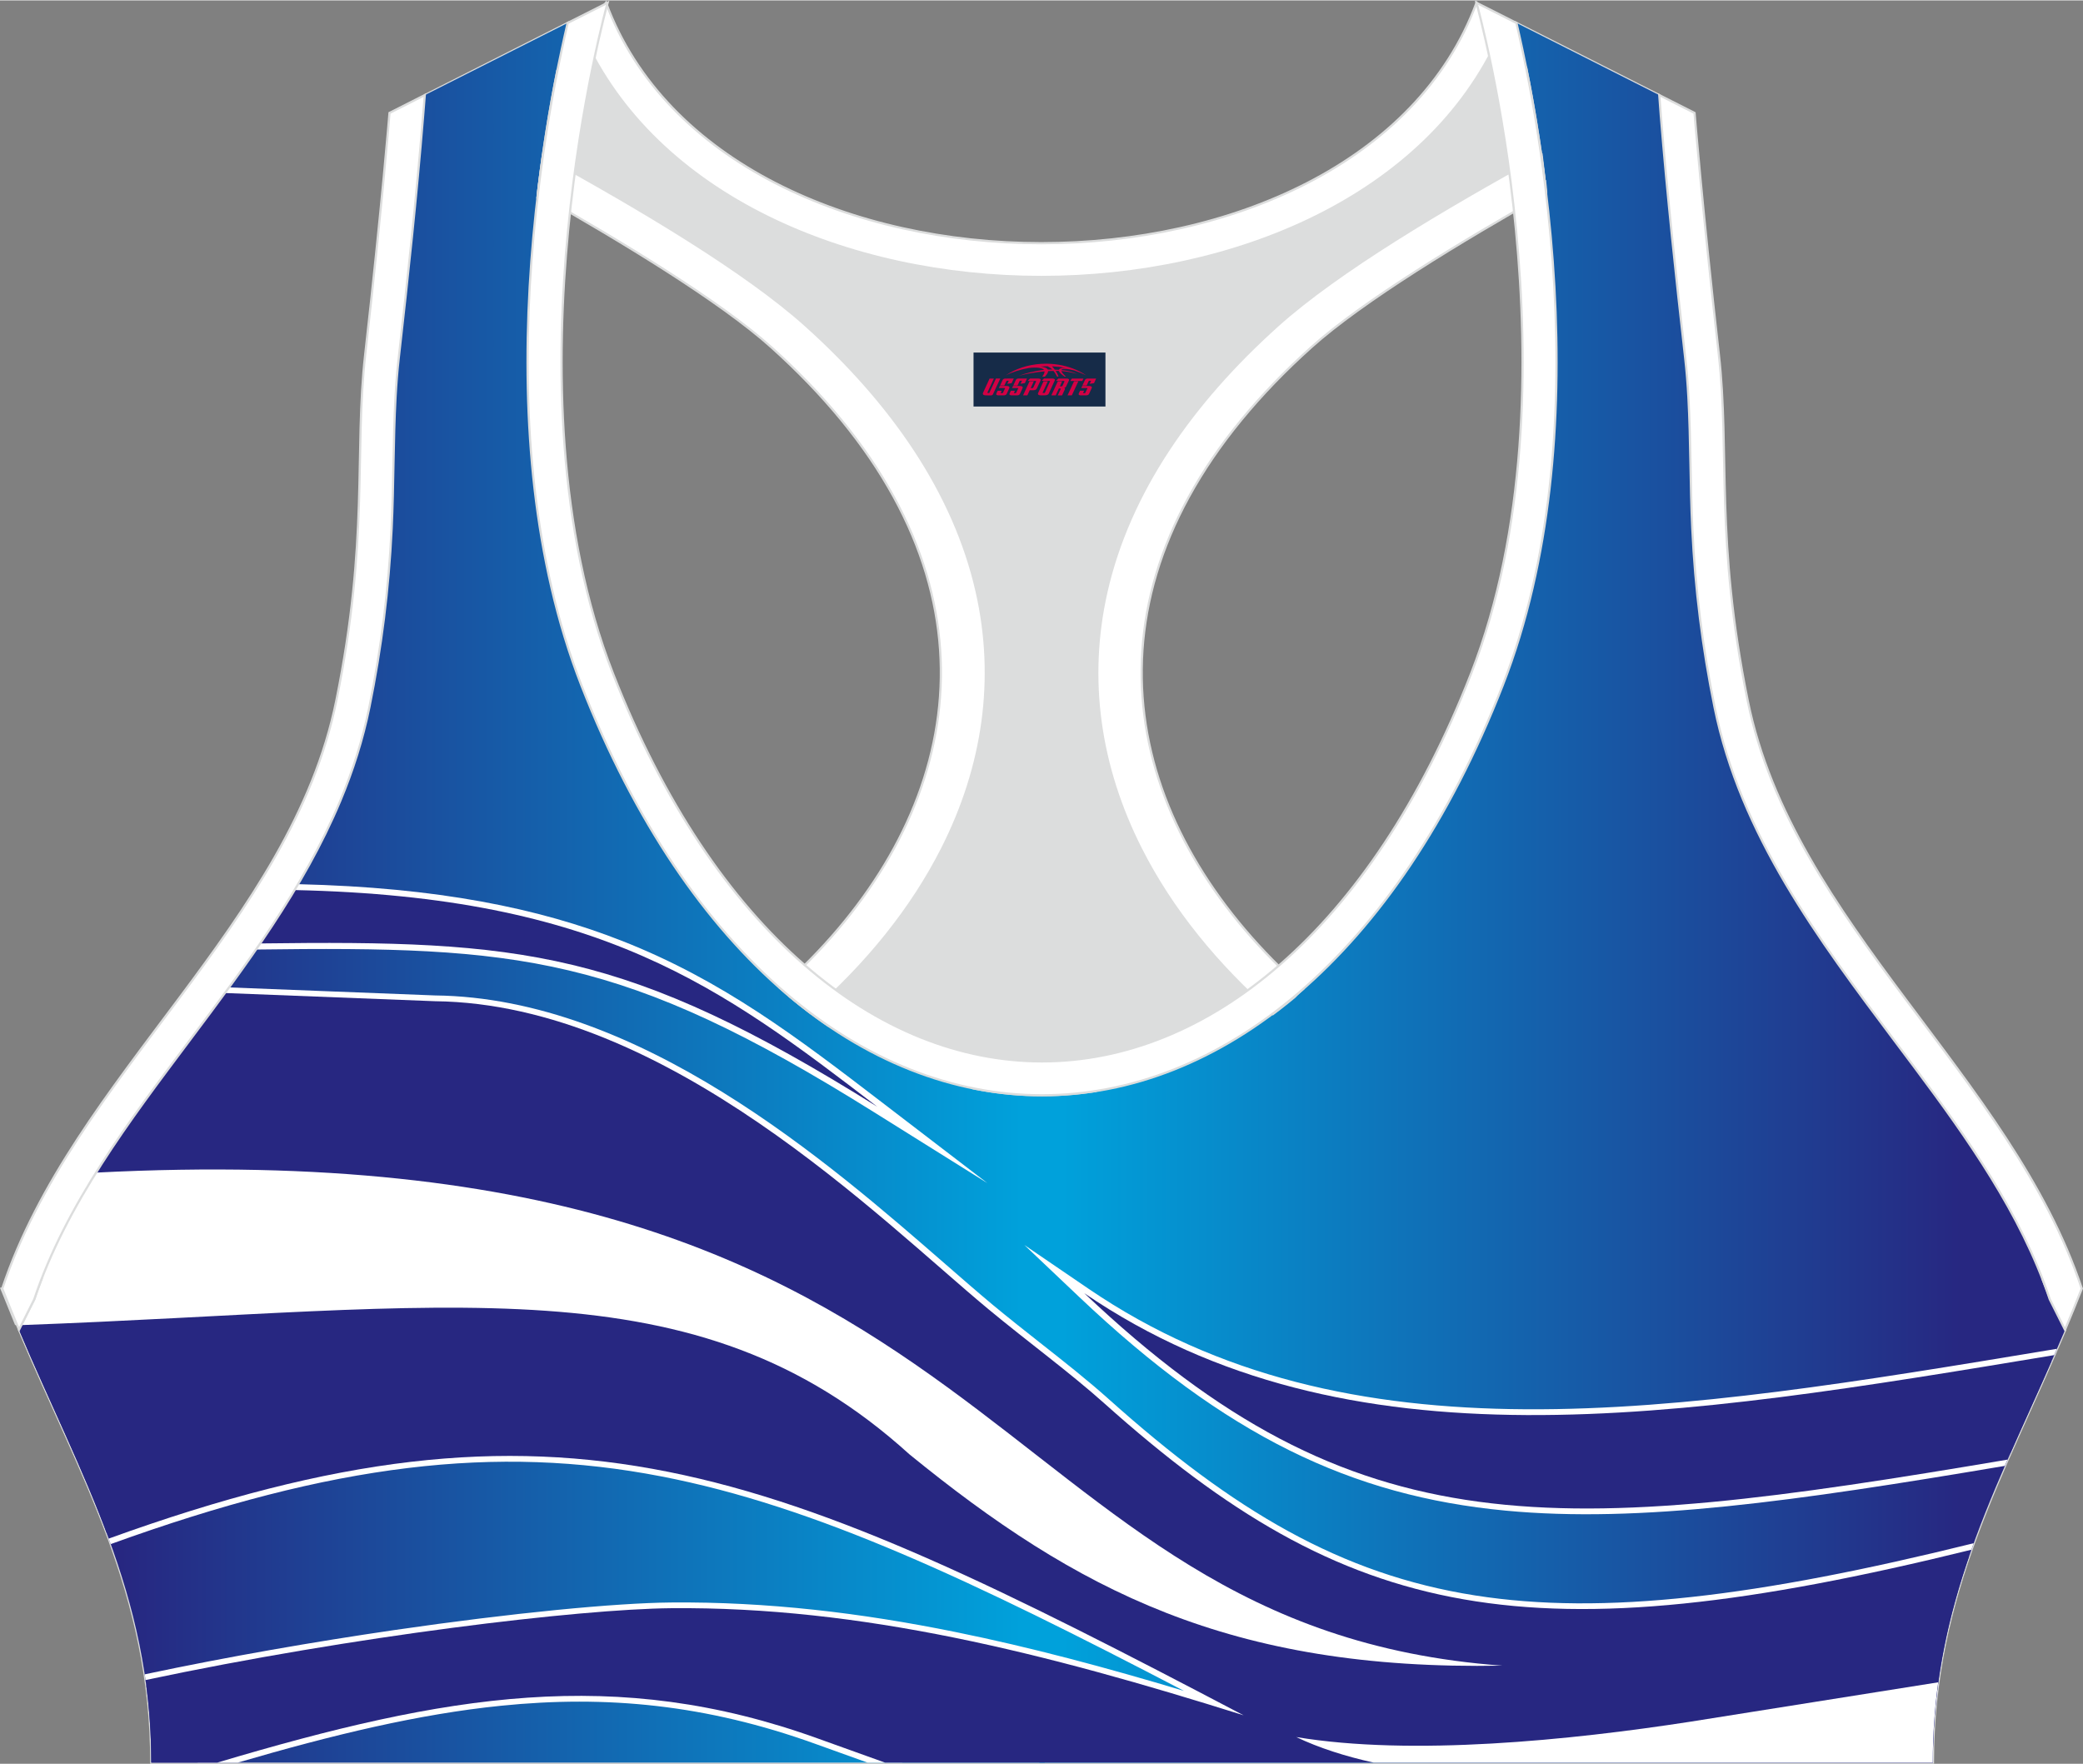 <?xml version="1.0" encoding="utf-8"?>
<!-- Generator: Adobe Illustrator 24.0.1, SVG Export Plug-In . SVG Version: 6.00 Build 0)  -->
<svg xmlns="http://www.w3.org/2000/svg" xmlns:xlink="http://www.w3.org/1999/xlink" version="1.1" id="图层_1" x="0px" y="0px" width="378.8px" height="320.8px" viewBox="0 0 378.95 320.78" enable-background="new 0 0 378.95 320.78" xml:space="preserve">
<rect x="0" y="0" width="378.95" height="320.78" fill="#808080" stroke="none"/>
<g>
	
		<path fill-rule="evenodd" clip-rule="evenodd" fill="#FFFFFF" stroke="#DCDDDD" stroke-width="0.4" stroke-miterlimit="22.926" d="   M275.89,4.1l25.98,13.13l0.3,3.74c1.19,14.71,2.78,29.47,4.44,44.13c0.27,2.35,0.45,4.72,0.58,7.08   c0.43,7.96,0.33,15.95,0.71,23.93c0.52,11,1.86,21.69,4.05,32.49c4.72,23.22,18.82,42.1,32.73,60.65   c9.62,12.83,19.79,26.21,26.01,41.09c0.82,1.96,1.57,3.94,2.24,5.95l2.78,5.55c-11.28,26.72-24.06,47.88-24.06,78.74H189.84h-0.52   H27.52c0-30.86-12.78-52.02-24.06-78.74l2.78-5.55c5.76-17.31,17.41-32.6,28.24-47.04c10.28-13.7,20.75-27.66,27.41-43.56   c2.31-5.52,4.13-11.22,5.32-17.09c2.19-10.79,3.53-21.49,4.05-32.49c0.38-7.97,0.28-15.97,0.71-23.93   c0.13-2.37,0.31-4.73,0.58-7.08c1.66-14.66,3.25-29.42,4.44-44.13l0.3-3.74L103.27,4.1c-0.37,1.57-0.71,3.15-1.05,4.71   c-1.78,8.29-3.18,16.69-4.21,25.1c-2.93,23.86-3.13,49.43,2.32,72.94c1.4,6.05,3.2,12.02,5.46,17.81   c38.8,99.35,128.77,99.35,167.57,0c2.26-5.79,4.06-11.76,5.46-17.81c5.45-23.5,5.26-49.08,2.32-72.94   c-1.03-8.41-2.43-16.81-4.21-25.1C276.6,7.25,276.25,5.67,275.89,4.1z"/>
	
		<linearGradient id="SVGID_1_" gradientUnits="userSpaceOnUse" x1="-8687.596" y1="158.982" x2="-8851.479" y2="158.982" gradientTransform="matrix(-1 0 0 -1 -8494.289 321.325)">
		<stop offset="0" style="stop-color:#00A1DB"/>
		<stop offset="1" style="stop-color:#272781"/>
	</linearGradient>
	<path fill-rule="evenodd" clip-rule="evenodd" fill="url(#SVGID_1_)" d="M189.09,320.57V199.16c32.36,0.25,64.78-24.57,84.28-74.5   c2.26-5.79,4.06-11.76,5.46-17.81c5.45-23.5,5.26-49.08,2.32-72.94c-1.03-8.41-2.43-16.81-4.21-25.1   c-0.34-1.56-0.68-3.14-1.05-4.71l25.98,13.13l0.3,3.74c1.19,14.71,2.78,29.47,4.44,44.13c0.27,2.35,0.45,4.72,0.58,7.08   c0.43,7.96,0.33,15.95,0.71,23.93c0.52,11,1.86,21.69,4.05,32.49c1.19,5.87,3.01,11.57,5.32,17.09   c6.66,15.9,17.13,29.86,27.41,43.56c10.83,14.44,22.48,29.73,28.24,47.04l2.78,5.55c-11.28,26.72-24.06,47.88-24.06,78.74h-161.8   h-0.52h-0.23V320.57z"/>
	
		<linearGradient id="SVGID_2_" gradientUnits="userSpaceOnUse" x1="185.857" y1="158.987" x2="21.973" y2="158.987" gradientTransform="matrix(1 0 0 -1 0 321.325)">
		<stop offset="0" style="stop-color:#00A1DB"/>
		<stop offset="1" style="stop-color:#272781"/>
	</linearGradient>
	<path fill-rule="evenodd" clip-rule="evenodd" fill="url(#SVGID_2_)" d="M190.07,320.57V199.16c-32.36,0.25-64.78-24.57-84.28-74.5   c-2.26-5.79-4.06-11.76-5.46-17.81c-5.45-23.5-5.26-49.08-2.32-72.94c1.03-8.41,2.43-16.81,4.21-25.1   c0.34-1.56,0.68-3.14,1.05-4.71L77.29,17.22l-0.3,3.74c-1.19,14.71-2.78,29.47-4.44,44.13c-0.27,2.35-0.45,4.72-0.58,7.08   c-0.43,7.96-0.33,15.95-0.71,23.93c-0.52,11-1.86,21.69-4.05,32.49c-1.19,5.87-3.01,11.57-5.32,17.09   c-6.66,15.9-17.13,29.86-27.41,43.56C23.65,203.68,12,218.97,6.24,236.28l-2.78,5.55c11.28,26.72,24.06,47.88,24.06,78.74h161.79   h0.52H190.07z"/>
	<path fill-rule="evenodd" clip-rule="evenodd" fill="#FFFFFF" d="M54.24,160.77c25.4,0.6,43.79,4.36,58.98,10.34   c18.21,7.17,31.73,17.47,47.23,29.35l19.18,14.69l-20.75-12.98c-45.66-28.55-64.51-30.14-112.29-29.51c0.5-0.73,1.01-1.46,1.5-2.2   c40.36-0.5,60.24,0.78,93.68,18.99c-9.17-6.42-18.53-12-29.61-16.36c-15.14-5.96-33.56-9.67-59.22-10.17   C53.39,162.2,53.82,161.49,54.24,160.77z"/>
	<path fill-rule="evenodd" clip-rule="evenodd" fill="#272781" d="M53.6,161.84c55.89,1.21,77.61,17.67,106.02,39.43   c-45.74-28.6-64.75-30.33-112.27-29.72C49.52,168.37,51.62,165.14,53.6,161.84z"/>
	<path fill-rule="evenodd" clip-rule="evenodd" fill="#FFFFFF" d="M41.68,179.55c5.68,0.22,12.05,0.47,17.91,0.7   c10.5,0.41,19.36,0.76,19.55,0.76c37.21,0.42,71.56,30.34,92.9,48.92c3.21,2.79,6.12,5.33,8.66,7.44c2.8,2.32,5.67,4.58,8.52,6.83   c4.36,3.43,8.65,6.81,12.56,10.31c22.6,20.22,42.16,31.82,66.59,35.65c23.38,3.67,51.31,0.25,90.69-9.5   c-0.29,0.79-0.57,1.58-0.84,2.38c-38.95,9.56-66.81,12.86-90.29,9.18c-24.99-3.92-44.92-15.71-67.87-36.24   c-3.81-3.41-8.1-6.79-12.46-10.22c-2.86-2.25-5.75-4.53-8.57-6.86c-2.6-2.16-5.51-4.68-8.7-7.47   c-21.07-18.35-55.01-47.91-91.24-48.31c-0.42,0-9.21-0.35-19.64-0.76c-6.34-0.25-13.28-0.52-19.27-0.75   C40.69,180.91,41.19,180.23,41.68,179.55L41.68,179.55z M157.83,320.57c-3.22-1.15-6.39-2.29-9.52-3.42   c-19.87-7.16-38.01-8.87-57.12-6.93c-14.94,1.51-30.5,5.25-47.94,10.35h-7.4c20.33-6.15,38.07-10.71,55.09-12.43   c19.51-1.98,38.03-0.23,58.31,7.08c4.87,1.76,9.86,3.55,14.96,5.35H157.83L157.83,320.57z M26.33,304.51   c0.1,0.69,0.2,1.38,0.29,2.08c15.27-3.24,31.02-5.97,45.47-8.08c21.43-3.13,40.03-4.9,50-4.99c17.23-0.16,34.13,1.86,51.22,5.33   c17.11,3.48,34.45,8.42,52.51,14.1l11.52,3.62l-10.48-5.5c-43.79-23-75.06-38.64-106.08-44.62c-30.37-5.86-60.37-2.45-101.37,12.38   c0.25,0.66,0.49,1.33,0.73,1.99c40.59-14.7,70.2-18.1,100.1-12.33c28.22,5.44,56.82,19.06,95.15,39.03   c-14.12-4.24-27.87-7.93-41.52-10.7c-17.27-3.51-34.35-5.54-51.8-5.38c-10.07,0.09-28.8,1.88-50.36,5.02   C57.28,298.57,41.56,301.28,26.33,304.51z"/>
	<path fill-rule="evenodd" clip-rule="evenodd" fill="#272781" d="M40.94,180.57c15.86,0.62,37.7,1.48,38.18,1.49   c42.26,0.47,81.12,39.8,100.75,56.07c7.09,5.88,14.66,11.39,21.06,17.11c44.37,39.69,77.26,46.44,157.72,26.6   c-4.18,11.82-7.01,24.2-7.01,38.73h-161.8h-0.52h-28.31c-4.15-1.48-8.23-2.95-12.23-4.39c-36.69-13.23-67.57-8.04-109.26,4.39h-12   c0-5.26-0.37-10.24-1.05-15.02c37.93-8.04,78.85-12.91,95.62-13.07c34.67-0.32,67.97,8.11,104.15,19.48   c-86.36-45.36-123.91-62.02-206.46-32.14c-4.61-12.55-10.66-24.57-16.33-38l2.78-5.55c5.76-17.31,17.41-32.6,28.24-47.04   C36.64,186.37,38.8,183.48,40.94,180.57z"/>
	<path fill-rule="evenodd" clip-rule="evenodd" fill="#FFFFFF" d="M235.82,315.92c4.12,1.97,8.87,3.49,14.09,4.65h101.71   c0-5.11,0.35-9.96,0.99-14.61c-15.38,2.44-44.25,7.03-45.12,7.17C285.68,316.5,256.83,319.42,235.82,315.92z"/>
	<path fill-rule="evenodd" clip-rule="evenodd" fill="#FFFFFF" d="M17.48,213.24c167.37-8.58,160.22,82.69,255.8,89.69   c-49.57,0.94-77.52-13.76-107.83-38.44c-39.08-35.43-83.38-26.37-161.56-23.51l2.35-4.69C8.93,228.2,12.9,220.56,17.48,213.24z"/>
	<path fill-rule="evenodd" clip-rule="evenodd" fill="#FFFFFF" d="M206.84,242.3c22.56,19.27,42.96,28.04,67.36,30.35   c24.39,2.31,52.88-1.8,91.53-8.35c-0.34,0.77-0.67,1.53-1.01,2.29c-38.14,6.44-66.41,10.45-90.81,8.14   c-28.11-2.66-50.96-13.65-77.56-38.85l-9.99-9.47l11.63,7.93c47.39,32.32,106.64,22.49,174.83,11.18l1.38-0.23   c-0.33,0.77-0.67,1.53-1,2.29C309.3,258.19,253.18,267.48,206.84,242.3z"/>
	<path fill-rule="evenodd" clip-rule="evenodd" fill="#272781" d="M197.25,235.17c49.52,46.91,85.82,44.17,167.98,30.28   c2.72-6.2,5.62-12.46,8.48-19.01C304.95,257.84,245.23,267.88,197.25,235.17z"/>
	
		<path fill-rule="evenodd" clip-rule="evenodd" fill="#DCDDDD" stroke="#DCDDDD" stroke-width="0.4" stroke-miterlimit="22.926" d="   M272.83,6.29l4.82,5.93c1.38,6.84,2.5,13.75,3.37,20.66c-23.16,11.23-48.23,28.16-60.89,46.31C187.75,125.59,209.89,155,234.44,180   l-35.08,18.39c-7.43,1.17-14.92,1.01-22.33-0.49l-26.37-11.4c-2.34-1.59-4.64-3.34-6.91-5.24c24.08-18.14,42.84-49.69,20.18-96.74   c-7.93-16.46-34.11-33.18-50.68-43.36c-3.5-2.15-9.7-3.69-15.48-5.29c0.08-0.66,0.15-1.31,0.23-1.97c0.87-7.08,2-14.15,3.39-21.16   l4.64-6.46C132.41,64.98,246.46,64.98,272.83,6.29z"/>
	
		<path fill-rule="evenodd" clip-rule="evenodd" fill="#FFFFFF" stroke="#DCDDDD" stroke-width="0.4" stroke-miterlimit="22.926" d="   M2.87,240.76l-2.6-6.42c2.5-0.56,4.91-1.1,7.24-1.61c-0.45,1.18-0.88,2.36-1.28,3.55l-2.1,4.19L2.87,240.76L2.87,240.76z    M141.93,179.69c30.74-27.32,41.6-66.24,11.11-103.39c-3.65-4.45-7.9-8.88-12.77-13.25c-9.24-8.3-27.12-19.14-42.42-27.81   c0.05-0.45,0.11-0.89,0.16-1.34c0.23-1.9,0.49-3.79,0.76-5.69c17.71,9.72,36.87,21.12,47.76,30.89   c15.63,14.03,27.05,30.34,31.16,48.5c3.58,15.81,1.29,31.74-6.29,46.7c-5.55,10.96-13.75,21.06-23.88,29.93   C145.63,182.82,143.77,181.31,141.93,179.69z"/>
	
		<path fill-rule="evenodd" clip-rule="evenodd" fill="#FFFFFF" stroke="#DCDDDD" stroke-width="0.4" stroke-miterlimit="22.926" d="   M376,240.76l2.6-6.42c-2.39-0.54-4.7-1.05-6.93-1.54l0.01,0.03l0.01,0.03l0.02,0.05v0.01l0.02,0.04l0.02,0.05v0.01l0.02,0.05   l0.01,0.03l0.01,0.02l0.04,0.11l0.02,0.05l0,0l0.02,0.05l0.02,0.04v0.01l0.02,0.05l0.01,0.03l0.01,0.03l0.02,0.05v0.01l0.02,0.04   l0.02,0.05l0,0l0.02,0.05l0.01,0.03l0.01,0.02l0.03,0.07l0.01,0.04l0.02,0.05l0,0l0.02,0.05l0.02,0.04V234l0.02,0.05l0.01,0.03   l0.01,0.03l0.02,0.05v0.01l0.02,0.04l0.02,0.05l0,0l0.02,0.05l0.01,0.04l0.01,0.02l0.02,0.05l0.01,0.02l0.01,0.03l0.02,0.05l0,0   l0.02,0.05l0.02,0.04v0.01l0.02,0.05l0.01,0.03l0.01,0.03l0.02,0.05l0.01,0.01l0.01,0.04l0.02,0.05l0,0l0.02,0.05l0.01,0.04   l0.01,0.02l0.02,0.05l0.01,0.02l0.01,0.03l0.02,0.05v0.01l0.02,0.05l0.02,0.05v0.01l0.02,0.05l0.01,0.03l0.01,0.02l0.02,0.05   l0.01,0.01l0.01,0.04l0.02,0.05l0,0l0.02,0.05l0.01,0.04l0.01,0.02l0.02,0.05l0.01,0.02l0.01,0.03l0.02,0.05v0.01l0.02,0.05   l0.02,0.05v0.01l0.02,0.05l0.01,0.03l0.01,0.02l0.02,0.05l0.01,0.02l0.01,0.04l0.02,0.06l2.14,4.27L376,240.76L376,240.76z    M237.08,179.82c-30.84-27.32-41.79-66.31-11.25-103.51c3.65-4.45,7.9-8.88,12.77-13.25c9.3-8.35,27.32-19.27,42.69-27.96v-0.02   v-0.02v-0.02v-0.01v-0.01V35v-0.02v-0.02v-0.02v-0.02V34.9v-0.02v-0.02v-0.02l-0.01-0.06v-0.02v-0.02v-0.02l-0.08-0.67v-0.02v-0.02   v-0.04v-0.02v-0.02v-0.02v-0.02v-0.02l-0.01-0.09l-0.01-0.09l-0.02-0.18v-0.03l-0.01-0.06l-0.01-0.09l-0.01-0.09l-0.01-0.09   l-0.01-0.06v-0.03l-0.01-0.09l-0.01-0.09l-0.01-0.09L281,32.72l0,0l-0.01-0.09l-0.01-0.09l-0.01-0.09l-0.01-0.09v-0.03l-0.01-0.06   l-0.01-0.09l-0.01-0.09L280.92,32l-0.01-0.06V31.9l-0.01-0.09l-0.01-0.09l-0.01-0.09l-0.01-0.09v-0.01l-0.01-0.09l-0.01-0.09   l-0.01-0.09l-0.01-0.09v-0.02l-0.01-0.07l-0.01-0.09l-0.01-0.09l-0.01-0.09l-0.01-0.05l-0.01-0.04l-0.01-0.09l-0.01-0.09   l-0.01-0.09l-0.01-0.08v-0.01l-0.01-0.09l-0.01-0.09l-0.01-0.09L280.69,30v-0.02l-0.01-0.07l-0.01-0.09l-0.01-0.09l-0.01-0.09   l-0.01-0.05l-0.01-0.04l-0.01-0.09l-0.01-0.09l-0.01-0.09l-0.01-0.08v-0.01l-0.01-0.09l-0.01-0.09l-0.01-0.09l-0.01-0.09v-0.02   l-0.01-0.07l-0.01-0.09l-0.01-0.09l-0.01-0.09l-0.01-0.05l-0.01-0.04l-0.01-0.09l-0.01-0.09l-0.01-0.09   c-17.79,9.75-37.07,21.21-48.02,31.04c-15.63,14.03-27.05,30.34-31.16,48.5c-3.58,15.81-1.29,31.74,6.29,46.7   c5.57,11,13.82,21.14,24.01,30.05c0.44-0.33,0.88-0.66,1.32-1c0.5-0.39,0.99-0.78,1.49-1.18c0.39-0.31,0.77-0.63,1.16-0.95   C236,180.76,236.54,180.29,237.08,179.82z"/>
	
		<path fill-rule="evenodd" clip-rule="evenodd" fill="#FFFFFF" stroke="#DCDDDD" stroke-width="0.4" stroke-miterlimit="22.926" d="   M268.62,0.42l4.21,5.87c-26.37,58.69-140.42,58.69-166.79,0l4.21-5.87C131.85,58.75,247.02,58.75,268.62,0.42z"/>
	
		<path fill-rule="evenodd" clip-rule="evenodd" fill="#FFFFFF" stroke="#DCDDDD" stroke-width="0.4" stroke-miterlimit="22.926" d="   M267.64,122.43c20.46-52.38,0.97-122,0.97-122l7.27,3.67c0.37,1.57,0.71,3.15,1.05,4.71c1.78,8.29,3.18,16.69,4.21,25.1   c2.93,23.86,3.13,49.43-2.32,72.94c-1.4,6.05-3.2,12.02-5.46,17.81c-38.8,99.35-128.77,99.35-167.57,0   c-2.26-5.79-4.06-11.76-5.46-17.81c-5.45-23.5-5.26-49.08-2.32-72.94c1.03-8.41,2.43-16.81,4.21-25.1   c0.34-1.56,0.68-3.14,1.05-4.71l7.27-3.67c0,0-19.48,69.62,0.97,122C148.27,216.54,230.89,216.53,267.64,122.43L267.64,122.43z    M301.86,17.22l6.42,3.25c0,0,1.34,16.7,4.42,43.93c2.01,17.83-0.7,33.62,5.25,62.96c8.26,40.69,47.89,68.25,60.78,106.98   c-1,2.55-2.02,5.04-3.05,7.49l-2.78-5.55c-0.67-2.01-1.42-4-2.24-5.95c-6.22-14.88-16.38-28.26-26.01-41.09   c-13.91-18.55-28.02-37.43-32.73-60.65c-2.19-10.79-3.53-21.49-4.05-32.49c-0.38-7.97-0.28-15.97-0.71-23.93   c-0.13-2.37-0.31-4.73-0.58-7.08c-1.66-14.66-3.25-29.42-4.44-44.13L301.86,17.22L301.86,17.22z M3.46,241.83   c-1.03-2.45-2.05-4.94-3.05-7.49c12.89-38.73,52.52-66.29,60.78-106.98c5.96-29.34,3.24-45.13,5.25-62.96   c3.08-27.23,4.42-43.93,4.42-43.93l6.42-3.25l-0.3,3.74c-1.19,14.71-2.78,29.47-4.44,44.13c-0.27,2.35-0.45,4.72-0.58,7.08   c-0.43,7.96-0.33,15.95-0.71,23.93c-0.52,11-1.86,21.69-4.05,32.49c-1.19,5.87-3.01,11.57-5.32,17.09   c-6.66,15.9-17.13,29.86-27.41,43.56C23.65,203.68,12,218.97,6.24,236.28L3.46,241.83z"/>
	
</g>
<g id="tag_logo">
	<rect y="64.06" fill="#162B48" width="24" height="9.818" x="177.11"/>
	<g>
		<path fill="#D30044" d="M193.07,67.25l0.005-0.011c0.131-0.311,1.085-0.262,2.351,0.071c0.715,0.24,1.44,0.54,2.193,0.9    c-0.218-0.147-0.447-0.289-0.682-0.42l0.011,0.005l-0.011-0.005c-1.478-0.845-3.218-1.418-5.1-1.62    c-1.282-0.115-1.658-0.082-2.411-0.055c-2.449,0.142-4.68,0.905-6.458,2.095c1.26-0.638,2.722-1.075,4.195-1.336    c1.467-0.18,2.476-0.033,2.771,0.344c-1.691,0.175-3.469,0.633-4.555,1.075c1.156-0.338,2.967-0.665,4.647-0.813    c0.016,0.251-0.115,0.567-0.415,0.96h0.475c0.376-0.382,0.584-0.725,0.595-1.004c0.333-0.022,0.66-0.033,0.971-0.033    C191.9,67.69,192.11,68.04,192.31,68.43h0.262c-0.125-0.344-0.295-0.687-0.518-1.036c0.207,0,0.393,0.005,0.567,0.011    c0.104,0.267,0.496,0.66,1.058,1.025h0.245c-0.442-0.365-0.753-0.753-0.835-1.004c1.047,0.065,1.696,0.224,2.885,0.513    C194.89,67.51,194.15,67.34,193.07,67.25z M190.63,67.16c-0.164-0.295-0.655-0.485-1.402-0.551    c0.464-0.033,0.922-0.055,1.364-0.055c0.311,0.147,0.589,0.344,0.84,0.589C191.17,67.14,190.9,67.15,190.63,67.16z M192.61,67.21c-0.224-0.016-0.458-0.027-0.715-0.044c-0.147-0.202-0.311-0.398-0.502-0.6c0.082,0,0.164,0.005,0.24,0.011    c0.72,0.033,1.429,0.125,2.138,0.273C193.1,66.81,192.72,66.97,192.61,67.21z"/>
		<path fill="#D30044" d="M180.03,68.79L178.86,71.34C178.68,71.71,178.95,71.85,179.43,71.85l0.873,0.005    c0.115,0,0.251-0.049,0.327-0.175l1.342-2.891H181.19L179.97,71.42H179.8c-0.147,0-0.185-0.033-0.147-0.125l1.156-2.504H180.03L180.03,68.79z M181.89,70.14h1.271c0.36,0,0.584,0.125,0.442,0.425L183.13,71.6C183.03,71.82,182.76,71.85,182.53,71.85H181.61c-0.267,0-0.442-0.136-0.349-0.333l0.235-0.513h0.742L182.06,71.38C182.04,71.43,182.08,71.44,182.14,71.44h0.18    c0.082,0,0.125-0.016,0.147-0.071l0.376-0.813c0.011-0.022,0.011-0.044-0.055-0.044H181.72L181.89,70.14L181.89,70.14z M182.71,70.07h-0.78l0.475-1.025c0.098-0.218,0.338-0.256,0.578-0.256H184.43L184.04,69.63L183.26,69.75l0.262-0.562H183.23c-0.082,0-0.12,0.016-0.147,0.071L182.71,70.07L182.71,70.07z M184.3,70.14L184.13,70.51h1.069c0.06,0,0.06,0.016,0.049,0.044    L184.87,71.37C184.85,71.42,184.81,71.44,184.73,71.44H184.55c-0.055,0-0.104-0.011-0.082-0.06l0.175-0.376H183.9L183.67,71.52C183.57,71.71,183.75,71.85,184.02,71.85h0.916c0.24,0,0.502-0.033,0.605-0.251l0.475-1.031c0.142-0.3-0.082-0.425-0.442-0.425H184.3L184.3,70.14z M185.11,70.07l0.371-0.818c0.022-0.055,0.06-0.071,0.147-0.071h0.295L185.66,69.74l0.791-0.115l0.387-0.845H185.39c-0.24,0-0.48,0.038-0.578,0.256L184.34,70.07L185.11,70.07L185.11,70.07z M187.51,70.53h0.278c0.087,0,0.153-0.022,0.202-0.115    l0.496-1.075c0.033-0.076-0.011-0.12-0.125-0.12H186.96l0.431-0.431h1.522c0.355,0,0.485,0.153,0.393,0.355l-0.676,1.445    c-0.06,0.125-0.175,0.333-0.644,0.327l-0.649-0.005L186.9,71.85H186.12l1.178-2.558h0.785L187.51,70.53L187.51,70.53z     M190.1,71.34c-0.022,0.049-0.06,0.076-0.142,0.076h-0.191c-0.082,0-0.109-0.027-0.082-0.076l0.944-2.051h-0.785l-0.987,2.138    c-0.125,0.273,0.115,0.415,0.453,0.415h0.72c0.327,0,0.649-0.071,0.769-0.322l1.085-2.384c0.093-0.202-0.06-0.355-0.415-0.355    h-1.533l-0.431,0.431h1.38c0.115,0,0.164,0.033,0.131,0.104L190.1,71.34L190.1,71.34z M192.82,70.21h0.278    c0.087,0,0.158-0.022,0.202-0.115l0.344-0.753c0.033-0.076-0.011-0.12-0.125-0.12h-1.402l0.425-0.431h1.527    c0.355,0,0.485,0.153,0.393,0.355l-0.529,1.124c-0.044,0.093-0.147,0.18-0.393,0.18c0.224,0.011,0.256,0.158,0.175,0.327    l-0.496,1.075h-0.785l0.54-1.167c0.022-0.055-0.005-0.087-0.104-0.087h-0.235L192.05,71.85h-0.785l1.178-2.558h0.785L192.82,70.21L192.82,70.21z M195.39,69.3L194.21,71.85h0.785l1.184-2.558H195.39L195.39,69.3z M196.9,69.23l0.202-0.431h-2.1l-0.295,0.431    H196.9L196.9,69.23z M196.88,70.14h1.271c0.36,0,0.584,0.125,0.442,0.425l-0.475,1.031c-0.104,0.218-0.371,0.251-0.605,0.251    h-0.916c-0.267,0-0.442-0.136-0.349-0.333l0.235-0.513h0.742L197.05,71.38c-0.022,0.049,0.022,0.06,0.082,0.06h0.18    c0.082,0,0.125-0.016,0.147-0.071l0.376-0.813c0.011-0.022,0.011-0.044-0.049-0.044h-1.069L196.88,70.14L196.88,70.14z     M197.69,70.07H196.91l0.475-1.025c0.098-0.218,0.338-0.256,0.578-0.256h1.451l-0.387,0.845l-0.791,0.115l0.262-0.562h-0.295    c-0.082,0-0.12,0.016-0.147,0.071L197.69,70.07z"/>
	</g>
</g>
</svg>